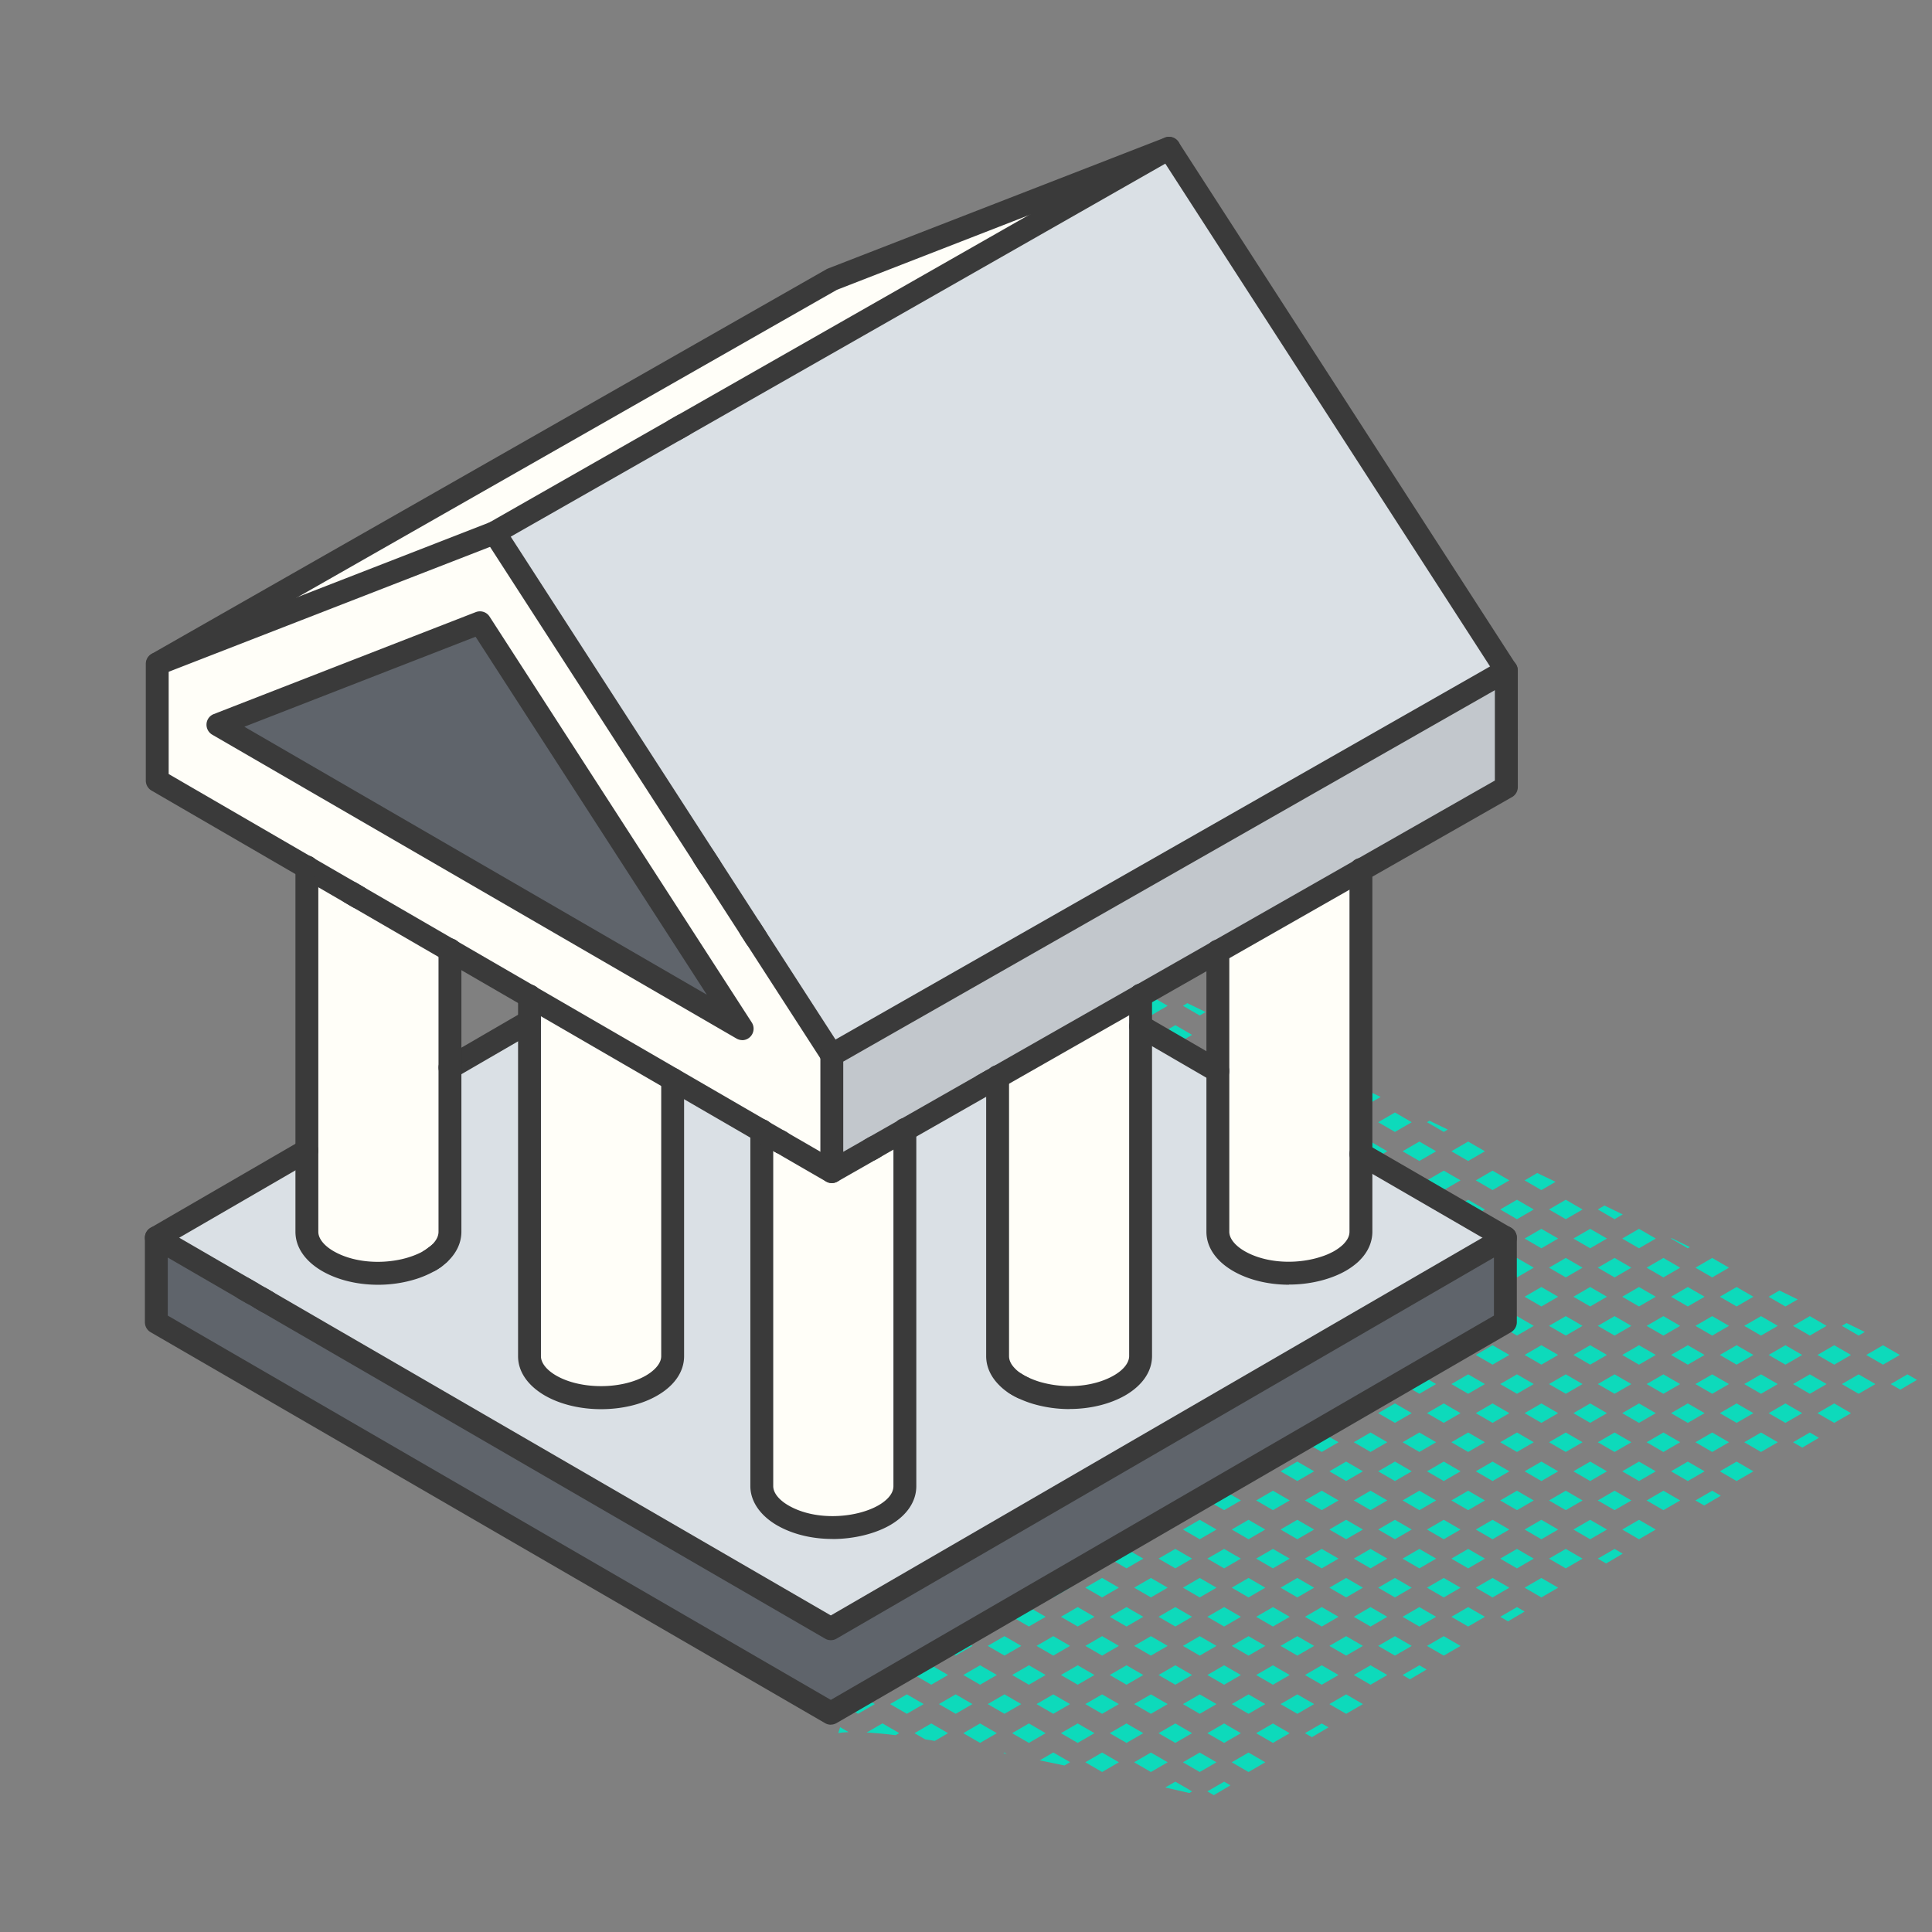 <svg xmlns="http://www.w3.org/2000/svg" width="240" height="240" fill="none"><rect width="100%" height="100%" fill="#808080" stroke="none"/><g clip-path="url(#a)"><path fill="#969A9E" d="m239.981 169.525.019-.019-.266-.123.247.142Z"/><path fill="#0DDABB" d="m234.865 171.935 1.203.694 2.066-1.218-1.185-.684-2.084 1.208Zm-.947-4.826-2.084 1.208 2.084 1.208 2.084-1.208-2.084-1.208Zm-6.064 0-2.084 1.208 2.084 1.208 2.084-1.208-2.084-1.208Zm.948-2.407 2.084 1.208.767-.447-2.264-1.104-.587.343Zm-.948 9.638-2.084 1.208 2.084 1.208 2.084-1.208-2.084-1.208Zm3.032-3.613-2.084 1.208 2.084 1.207 2.084-1.207-2.084-1.208Zm-11.179-9.635 2.084 1.208 1.526-.884-2.274-1.104-1.336.78Zm2.084 6.017-2.084 1.208 2.084 1.208 2.085-1.208-2.085-1.208Zm3.032-3.613-2.084 1.208 2.084 1.208 2.085-1.208-2.085-1.208Zm-6.063 0-2.084 1.208 2.084 1.208 2.084-1.208-2.084-1.208Zm3.979 15.665 1.147.666 2.065-1.218-1.128-.656-2.084 1.208Zm-.948-4.821-2.084 1.208 2.084 1.208 2.085-1.208-2.085-1.208Zm3.032-3.613-2.084 1.208 2.084 1.207 2.085-1.207-2.085-1.208Zm-11.179-9.64 2.084 1.208 2.084-1.208-2.084-1.208-2.084 1.208Zm0 7.23 2.084 1.208 2.084-1.208-2.084-1.208-2.084 1.208Zm5.116 9.636-2.084 1.208 2.084 1.208 2.084-1.208-2.084-1.208Zm-3.032-3.613-2.084 1.208 2.084 1.208 2.084-1.208-2.084-1.208Zm3.032-3.613-2.084 1.208 2.084 1.207 2.084-1.207-2.084-1.208Zm-3.032 10.839-2.084 1.208 2.084 1.208 2.084-1.208-2.084-1.208Zm-8.147-27.706 2.084 1.208.256-.152-2.264-1.104-.076.048Zm0 7.227 2.084 1.208 2.085-1.208-2.085-1.208-2.084 1.208Zm5.115-4.817-2.085 1.207 2.085 1.208 2.084-1.208-2.084-1.207Zm-5.115 12.047 2.084 1.208 2.085-1.208-2.085-1.208-2.084 1.208Zm3.03-3.613 2.085 1.208 2.084-1.208-2.084-1.208-2.085 1.208Zm2.085 13.249-2.085 1.208 2.085 1.208 2.084-1.208-2.084-1.208Zm-5.115-2.405 2.084 1.208 2.085-1.208-2.085-1.208-2.084 1.208Zm3.03-3.613 2.085 1.207 2.084-1.207-2.084-1.208-2.085 1.208Zm-.946 9.631-2.084 1.208 2.084 1.208 2.085-1.208-2.085-1.208Zm.946 4.826 1.09.627 2.065-1.217-1.07-.618-2.085 1.208Zm-9.093-32.532 2.084 1.208 2.084-1.208-2.084-1.208-2.084 1.208Zm2.084 6.019-2.084 1.208 2.084 1.208 2.084-1.208-2.084-1.208Zm3.031-3.609-2.084 1.207 2.084 1.208 2.084-1.208-2.084-1.207Zm-5.115 12.047 2.084 1.208 2.084-1.208-2.084-1.208-2.084 1.208Zm3.031-3.613 2.084 1.208 2.084-1.208-2.084-1.208-2.084 1.208Zm0 14.457 2.084 1.208 2.084-1.208-2.084-1.208-2.084 1.208Zm-3.031-3.613 2.084 1.208 2.084-1.208-2.084-1.208-2.084 1.208Zm3.031-3.613 2.084 1.207 2.084-1.207-2.084-1.208-2.084 1.208Zm-3.031 10.839 2.084 1.208 2.084-1.208-2.084-1.208-2.084 1.208Zm2.084 6.023-2.084 1.208 2.084 1.208 2.084-1.208-2.084-1.208Zm5.115-2.405-2.084-1.208-2.084 1.208 2.084 1.208 2.084-1.208Zm-13.263-32.532 2.084 1.208 2.085-1.208-2.085-1.208-2.084 1.208Zm3.031-3.617 2.085 1.208 1.013-.59-2.273-1.103-.825.485Zm-3.031 10.844 2.084 1.208 2.085-1.208-2.085-1.208-2.084 1.208Zm5.116-2.402 2.084-1.208-2.084-1.207-2.085 1.207 2.085 1.208Zm-2.085 13.25 2.085 1.207 2.084-1.207-2.084-1.208-2.085 1.208Zm-3.031-3.618 2.084 1.208 2.085-1.208-2.085-1.208-2.084 1.208Zm5.116-4.821-2.085 1.208 2.085 1.208 2.084-1.208-2.084-1.208Zm-2.085 15.665 2.085 1.208 2.084-1.208-2.084-1.208-2.085 1.208Zm-3.031-3.613 2.084 1.208 2.085-1.208-2.085-1.208-2.084 1.208Zm5.116 9.636-2.085 1.208 2.085 1.208 2.084-1.208-2.084-1.208Zm-5.116-2.41 2.084 1.208 2.085-1.208-2.085-1.208-2.084 1.208Zm5.116 9.64-2.085 1.208 1.033.599 2.065-1.217-1.013-.59Zm-5.116-2.409 2.084 1.208 2.085-1.208-2.085-1.208-2.084 1.208Zm-6.063-43.373 2.084 1.208 1.762-1.027-2.274-1.094-1.572.913Zm0 7.228 2.084 1.208 2.084-1.208-2.084-1.208-2.084 1.208Zm3.032-3.613 2.084 1.208 2.084-1.208-2.084-1.208-2.084 1.208Zm-3.032 10.84 2.084 1.208 2.084-1.208-2.084-1.208-2.084 1.208Zm3.032-3.61 2.084 1.208 2.084-1.208-2.084-1.207-2.084 1.207Zm-3.032 10.84 2.084 1.208 2.084-1.208-2.084-1.208-2.084 1.208Zm3.032-3.613 2.084 1.208 2.084-1.208-2.084-1.208-2.084 1.208Zm0 14.457 2.084 1.208 2.084-1.208-2.084-1.208-2.084 1.208Zm-3.032-3.613 2.084 1.208 2.084-1.208-2.084-1.208-2.084 1.208Zm3.032-3.613 2.084 1.207 2.084-1.207-2.084-1.208-2.084 1.208Zm-3.032 10.839 2.084 1.208 2.084-1.208-2.084-1.208-2.084 1.208Zm3.032 10.848 2.084 1.208 2.084-1.208-2.084-1.208-2.084 1.208Zm-3.032-3.617 2.084 1.208 2.084-1.208-2.084-1.208-2.084 1.208Zm3.032-3.613 2.084 1.208 2.084-1.208-2.084-1.208-2.084 1.208Zm-3.032 10.839 2.084 1.208 2.084-1.208-2.084-1.208-2.084 1.208Zm-3.98-49.393 2.085-1.208-2.085-1.208-2.084 1.208 2.084 1.208Zm-2.084 6.022 2.084 1.208 2.085-1.208-2.085-1.208-2.084 1.208Zm3.032-3.613 2.085 1.208 2.084-1.208-2.084-1.208-2.085 1.208Zm-3.032 10.84 2.084 1.208 2.085-1.208-2.085-1.208-2.084 1.208Zm5.117-2.402 2.084-1.208-2.084-1.207-2.085 1.207 2.085 1.208Zm-5.117 9.632 2.084 1.208 2.085-1.208-2.085-1.208-2.084 1.208Zm3.032-3.613 2.085 1.208 2.084-1.208-2.084-1.208-2.085 1.208Zm0 14.457 2.085 1.208 2.084-1.208-2.084-1.208-2.085 1.208Zm-3.032-3.613 2.084 1.208 2.085-1.208-2.085-1.208-2.084 1.208Zm5.117-2.406 2.084-1.207-2.084-1.208-2.085 1.208 2.085 1.207Zm-5.117 9.632 2.084 1.208 2.085-1.208-2.085-1.208-2.084 1.208Zm3.032 10.848 2.085 1.208 2.084-1.208-2.084-1.208-2.085 1.208Zm-3.032-3.617 2.084 1.208 2.085-1.208-2.085-1.208-2.084 1.208Zm5.117-2.405 2.084-1.208-2.084-1.208-2.085 1.208 2.085 1.208Zm-5.117 9.631 2.084 1.208 2.085-1.208-2.085-1.208-2.084 1.208Zm4.008 4.179 2.065-1.218-.956-.551-2.085 1.208.976.561Zm-10.07-62.007 2.084 1.208.493-.295-2.265-1.093-.312.18Zm0 7.227 2.084 1.208 2.084-1.208-2.084-1.208-2.084 1.208Zm5.115-2.405 2.084-1.208-2.084-1.208-2.084 1.208 2.084 1.208Zm-5.115 9.635 2.084 1.208 2.084-1.208-2.084-1.208-2.084 1.208Zm3.031-3.613 2.084 1.208 2.084-1.208-2.084-1.208-2.084 1.208Zm-3.031 10.84 2.084 1.208 2.084-1.208-2.084-1.208-2.084 1.208Zm3.031-3.61 2.084 1.208 2.084-1.208-2.084-1.207-2.084 1.207Zm-3.031 10.84 2.084 1.208 2.084-1.208-2.084-1.208-2.084 1.208Zm3.031-3.613 2.084 1.208 2.084-1.208-2.084-1.208-2.084 1.208Zm0 14.457 2.084 1.208 2.084-1.208-2.084-1.208-2.084 1.208Zm-3.031-3.613 2.084 1.208 2.084-1.208-2.084-1.208-2.084 1.208Zm3.031-3.613 2.084 1.207 2.084-1.207-2.084-1.208-2.084 1.208Zm-3.031 10.839 2.084 1.208 2.084-1.208-2.084-1.208-2.084 1.208Zm3.031 10.848 2.084 1.208 2.084-1.208-2.084-1.208-2.084 1.208Zm-3.031-3.617 2.084 1.208 2.084-1.208-2.084-1.208-2.084 1.208Zm3.031-3.613 2.084 1.208 2.084-1.208-2.084-1.208-2.084 1.208Zm-3.031 10.839 2.084 1.208 2.084-1.208-2.084-1.208-2.084 1.208Zm0 7.231 2.084 1.208 2.084-1.208-2.084-1.208-2.084 1.208Zm3.031-3.613 2.084 1.208 2.084-1.208-2.084-1.208-2.084 1.208Zm-7.011-60.234 2.085-1.208-2.085-1.208-2.084 1.208 2.084 1.208Zm-2.084 6.015 2.084 1.208 2.085-1.208-2.085-1.208-2.084 1.208Zm5.116-2.405 2.084-1.208-2.084-1.208-2.085 1.208 2.085 1.208Zm-5.116 9.635 2.084 1.208 2.085-1.208-2.085-1.208-2.084 1.208Zm3.031-3.613 2.085 1.208 2.084-1.208-2.084-1.208-2.085 1.208Zm-3.031 10.84 2.084 1.208 2.085-1.208-2.085-1.208-2.084 1.208Zm3.031-3.61 2.085 1.208 2.084-1.208-2.084-1.207-2.085 1.207Zm-3.031 10.84 2.084 1.208 2.085-1.208-2.085-1.208-2.084 1.208Zm3.031-3.613 2.085 1.208 2.084-1.208-2.084-1.208-2.085 1.208Zm0 14.457 2.085 1.208 2.084-1.208-2.084-1.208-2.085 1.208Zm-3.031-3.613 2.084 1.208 2.085-1.208-2.085-1.208-2.084 1.208Zm3.031-3.613 2.085 1.207 2.084-1.207-2.084-1.208-2.085 1.208Zm-3.031 10.839 2.084 1.208 2.085-1.208-2.085-1.208-2.084 1.208Zm3.031 10.848 2.085 1.208 2.084-1.208-2.084-1.208-2.085 1.208Zm-3.031-3.617 2.084 1.208 2.085-1.208-2.085-1.208-2.084 1.208Zm3.031-3.613 2.085 1.208 2.084-1.208-2.084-1.208-2.085 1.208Zm-3.031 10.839 2.084 1.208 2.085-1.208-2.085-1.208-2.084 1.208Zm6.016 10.163-.9-.523-2.085 1.208.919.533 2.066-1.218Zm-6.016-2.932 2.084 1.208 2.085-1.208-2.085-1.208-2.084 1.208Zm3.031-3.613 2.085 1.208 2.084-1.208-2.084-1.208-2.085 1.208Zm-6.063-57.832 2.084 1.208 2.084-1.208-2.084-1.208-2.084 1.208Zm-3.031-3.61 2.084 1.208 2.084-1.208-2.084-1.208-2.084 1.208Zm3.031-3.621 2.084 1.208 1.251-.723-2.274-1.103-1.061.618Zm-3.031 10.844 2.084 1.208 2.084-1.208-2.084-1.208-2.084 1.208Zm0 7.23 2.084 1.208 2.084-1.208-2.084-1.208-2.084 1.208Zm3.031-3.613 2.084 1.208 2.084-1.208-2.084-1.208-2.084 1.208Zm-3.031 10.84 2.084 1.208 2.084-1.208-2.084-1.208-2.084 1.208Zm5.115-2.402 2.084-1.208-2.084-1.207-2.084 1.207 2.084 1.208Zm-5.115 9.632 2.084 1.208 2.084-1.208-2.084-1.208-2.084 1.208Zm3.031-3.613 2.084 1.208 2.084-1.208-2.084-1.208-2.084 1.208Zm0 14.457 2.084 1.208 2.084-1.208-2.084-1.208-2.084 1.208Zm-3.031-3.613 2.084 1.208 2.084-1.208-2.084-1.208-2.084 1.208Zm5.115-2.406 2.084-1.207-2.084-1.208-2.084 1.208 2.084 1.207Zm-5.115 9.632 2.084 1.208 2.084-1.208-2.084-1.208-2.084 1.208Zm3.031 10.848 2.084 1.208 2.084-1.208-2.084-1.208-2.084 1.208Zm-3.031-3.617 2.084 1.208 2.084-1.208-2.084-1.208-2.084 1.208Zm5.115-2.405 2.084-1.208-2.084-1.208-2.084 1.208 2.084 1.208Zm-5.115 9.631 2.084 1.208 2.084-1.208-2.084-1.208-2.084 1.208Zm3.031 10.848 2.084 1.208 2.084-1.208-2.084-1.208-2.084 1.208Zm-3.031-3.617 2.084 1.208 2.084-1.208-2.084-1.208-2.084 1.208Zm5.115-2.405 2.084-1.208-2.084-1.208-2.084 1.208 2.084 1.208Zm-5.115 9.635 2.084 1.208 2.084-1.208-2.084-1.208-2.084 1.208Zm-6.063-79.515 2.084 1.208 1.999-1.161-2.273-1.103-1.81 1.056Zm3.031 10.84 2.085 1.208 2.084-1.208-2.084-1.208-2.085 1.208Zm-3.031-3.61 2.084 1.208 2.085-1.208-2.085-1.208-2.084 1.208Zm3.031-3.617 2.085 1.208 2.084-1.208-2.084-1.208-2.085 1.208Zm-3.031 10.84 2.084 1.208 2.085-1.208-2.085-1.208-2.084 1.208Zm0 7.23 2.084 1.208 2.085-1.208-2.085-1.208-2.084 1.208Zm3.031-3.613 2.085 1.208 2.084-1.208-2.084-1.208-2.085 1.208Zm-3.031 10.84 2.084 1.208 2.085-1.208-2.085-1.208-2.084 1.208Zm3.031-3.61 2.085 1.208 2.084-1.208-2.084-1.207-2.085 1.207Zm-3.031 10.84 2.084 1.208 2.085-1.208-2.085-1.208-2.084 1.208Zm3.031-3.613 2.085 1.208 2.084-1.208-2.084-1.208-2.085 1.208Zm0 14.457 2.085 1.208 2.084-1.208-2.084-1.208-2.085 1.208Zm-3.031-3.613 2.084 1.208 2.085-1.208-2.085-1.208-2.084 1.208Zm3.031-3.613 2.085 1.207 2.084-1.207-2.084-1.208-2.085 1.208Zm-3.031 10.839 2.084 1.208 2.085-1.208-2.085-1.208-2.084 1.208Zm3.031 10.848 2.085 1.208 2.084-1.208-2.084-1.208-2.085 1.208Zm-3.031-3.617 2.084 1.208 2.085-1.208-2.085-1.208-2.084 1.208Zm3.031-3.613 2.085 1.208 2.084-1.208-2.084-1.208-2.085 1.208Zm-3.031 10.839 2.084 1.208 2.085-1.208-2.085-1.208-2.084 1.208Zm3.031 10.848 2.085 1.208 2.084-1.208-2.084-1.208-2.085 1.208Zm-3.031-3.617 2.084 1.208 2.085-1.208-2.085-1.208-2.084 1.208Zm3.031-3.613 2.085 1.208 2.084-1.208-2.084-1.208-2.085 1.208Zm-.947 12.051 2.085-1.208-2.085-1.208-2.084 1.208 2.084 1.208Zm.947 2.406.863.494 2.065-1.217-.843-.485-2.085 1.208Zm-9.095-83.129 2.084 1.208 2.084-1.208-2.084-1.208-2.084 1.208Zm3.032 10.84 2.084 1.208 2.084-1.208-2.084-1.208-2.084 1.208Zm-3.032-3.61 2.084 1.208 2.084-1.208-2.084-1.208-2.084 1.208Zm3.032-3.617 2.084 1.208 2.084-1.208-2.084-1.208-2.084 1.208Zm-3.032 10.84 2.084 1.208 2.084-1.208-2.084-1.208-2.084 1.208Zm0 7.23 2.084 1.208 2.084-1.208-2.084-1.208-2.084 1.208Zm3.032-3.613 2.084 1.208 2.084-1.208-2.084-1.208-2.084 1.208Zm-3.032 10.84 2.084 1.208 2.084-1.208-2.084-1.208-2.084 1.208Zm5.116-2.402 2.084-1.208-2.084-1.207-2.084 1.207 2.084 1.208Zm-5.116 9.632 2.084 1.208 2.084-1.208-2.084-1.208-2.084 1.208Zm3.032-3.613 2.084 1.208 2.084-1.208-2.084-1.208-2.084 1.208Zm0 14.457 2.084 1.208 2.084-1.208-2.084-1.208-2.084 1.208Zm-3.032-3.613 2.084 1.208 2.084-1.208-2.084-1.208-2.084 1.208Zm5.116-2.406 2.084-1.207-2.084-1.208-2.084 1.208 2.084 1.207Zm-5.116 9.632 2.084 1.208 2.084-1.208-2.084-1.208-2.084 1.208Zm3.032 10.848 2.084 1.208 2.084-1.208-2.084-1.208-2.084 1.208Zm-3.032-3.617 2.084 1.208 2.084-1.208-2.084-1.208-2.084 1.208Zm5.116-2.405 2.084-1.208-2.084-1.208-2.084 1.208 2.084 1.208Zm-3.032 10.839 2.084-1.208-2.084-1.208-2.084 1.208 2.084 1.208Zm0 7.231 2.084-1.208-2.084-1.208-2.084 1.208 2.084 1.208Zm3.032-3.613 2.084-1.208-2.084-1.208-2.084 1.208 2.084 1.208Zm-3.032 10.843 2.084-1.208-2.084-1.208-2.084 1.208 2.084 1.208Zm3.032-3.613 2.084-1.208-2.084-1.208-2.084 1.208 2.084 1.208Zm-3.032 10.84 2.084-1.208-2.084-1.208-2.084 1.208 2.084 1.208Zm3.032-3.613 2.084-1.208-2.084-1.208-2.084 1.208 2.084 1.208Zm-6.063-89.162-2.085 1.208 2.085 1.207 2.084-1.207-2.084-1.208Zm-3.032-1.2.739-.428-2.273-1.103-.55.323 2.084 1.208Zm0 4.817-2.084 1.208 2.084 1.208 2.085-1.208-2.085-1.208Zm.947 12.048 2.085 1.208 2.084-1.208-2.084-1.208-2.085 1.208Zm-3.031-3.61 2.084 1.208 2.085-1.208-2.085-1.208-2.084 1.208Zm3.031-3.617 2.085 1.208 2.084-1.208-2.084-1.208-2.085 1.208Zm-3.031 10.84 2.084 1.208 2.085-1.208-2.085-1.208-2.084 1.208Zm3.031 10.847 2.085 1.208 2.084-1.208-2.084-1.207-2.085 1.207Zm-3.031-3.617 2.084 1.208 2.085-1.208-2.085-1.208-2.084 1.208Zm3.031-3.613 2.085 1.208 2.084-1.208-2.084-1.208-2.085 1.208Zm-3.031 10.84 2.084 1.208 2.085-1.208-2.085-1.208-2.084 1.208Zm3.031 10.848 2.085 1.207 2.084-1.207-2.084-1.208-2.085 1.208Zm-3.031-3.618 2.084 1.208 2.085-1.208-2.085-1.208-2.084 1.208Zm3.031-3.613 2.085 1.208 2.084-1.208-2.084-1.208-2.085 1.208Zm0 14.457 2.085 1.208 2.084-1.208-2.084-1.208-2.085 1.208Zm-.947-2.405 2.085-1.208-2.085-1.208-2.084 1.208 2.084 1.208Zm0 7.226 2.085-1.208-2.085-1.208-2.084 1.208 2.084 1.208Zm0 7.231 2.085-1.208-2.085-1.208-2.084 1.208 2.084 1.208Zm3.032-3.613 2.084-1.208-2.084-1.208-2.085 1.208 2.085 1.208Zm-3.032 10.839 2.085-1.208-2.085-1.208-2.084 1.208 2.084 1.208Zm3.032-3.609 2.084-1.208-2.084-1.208-2.085 1.208 2.085 1.208Zm-3.032 10.84 2.085-1.208-2.085-1.208-2.084 1.208 2.084 1.208Zm3.032-3.613 2.084-1.208-2.084-1.208-2.085 1.208 2.085 1.208Zm-3.032 10.843 2.085-1.208-2.085-1.208-2.084 1.208 2.084 1.208Zm3.032-3.613 2.084-1.208-2.084-1.208-2.085 1.208 2.085 1.208Zm-3.032 10.84 2.085-1.208-2.085-1.208-2.084 1.208 2.084 1.208Zm3.032-3.613 2.084-1.208-2.084-1.208-2.085 1.208 2.085 1.208Zm-1.279 6.488 2.065-1.217-.786-.457-2.085 1.208.806.466Zm-6.868-94.442 2.084 1.207 2.084-1.207-2.084-1.208-2.084 1.208Zm-.948-4.822-2.084 1.208 2.084 1.208 2.084-1.208-2.084-1.208Zm-2.084 8.439 2.084 1.208 2.084-1.208-2.084-1.208-2.084 1.208Zm-.947-2.41 2.084-1.207-2.084-1.208-2.084 1.208 2.084 1.207Zm3.979 13.25 2.084 1.208 2.084-1.208-2.084-1.208-2.084 1.208Zm-3.032-3.61 2.084 1.208 2.084-1.208-2.084-1.208-2.084 1.208Zm3.032-3.617 2.084 1.208 2.084-1.208-2.084-1.208-2.084 1.208Zm-3.979 1.208 2.084-1.208-2.084-1.208-2.084 1.208 2.084 1.208Zm.947 9.632 2.084 1.208 2.084-1.208-2.084-1.208-2.084 1.208Zm-.947-2.405 2.084-1.208-2.084-1.208-2.084 1.208 2.084 1.208Zm3.031 10.843 2.084-1.208-2.084-1.208-2.084 1.208 2.084 1.208Zm.948-4.821 2.084 1.208 2.084-1.208-2.084-1.208-2.084 1.208Zm-3.979 1.208 2.084-1.208-2.084-1.208-2.084 1.208 2.084 1.208Zm3.031 10.84 2.084-1.208-2.084-1.208-2.084 1.208 2.084 1.208Zm.948-4.818 2.084 1.208 2.084-1.208-2.084-1.207-2.084 1.207Zm-3.979 1.208 2.084-1.208-2.084-1.207-2.084 1.207 2.084 1.208Zm3.031 10.84 2.084-1.208-2.084-1.208-2.084 1.208 2.084 1.208Zm3.032-3.613 2.084-1.208-2.084-1.208-2.084 1.208 2.084 1.208Zm-6.063 0 2.084-1.208-2.084-1.208-2.084 1.208 2.084 1.208Zm3.031 10.844 2.084-1.208-2.084-1.208-2.084 1.208 2.084 1.208Zm.948-4.821 2.084 1.207 2.084-1.207-2.084-1.208-2.084 1.208Zm-3.979 1.207 2.084-1.207-2.084-1.208-2.084 1.208 2.084 1.207Zm3.031 10.84 2.084-1.208-2.084-1.208-2.084 1.208 2.084 1.208Zm3.032-3.613 2.084-1.208-2.084-1.208-2.084 1.208 2.084 1.208Zm-6.063 0 2.084-1.208-2.084-1.208-2.084 1.208 2.084 1.208Zm3.031 10.844 2.084-1.208-2.084-1.208-2.084 1.208 2.084 1.208Zm.948-4.821 2.084 1.208 2.084-1.208-2.084-1.208-2.084 1.208Zm-3.979 1.208 2.084-1.208-2.084-1.208-2.084 1.208 2.084 1.208Zm3.031 10.839 2.084-1.208-2.084-1.208-2.084 1.208 2.084 1.208Zm3.032-3.609 2.084-1.208-2.084-1.208-2.084 1.208 2.084 1.208Zm-6.063 0 2.084-1.208-2.084-1.208-2.084 1.208 2.084 1.208Zm3.031 10.84 2.084-1.208-2.084-1.208-2.084 1.208 2.084 1.208Zm.948-4.821 2.084 1.208 2.084-1.208-2.084-1.208-2.084 1.208Zm-3.979 1.208 2.084-1.208-2.084-1.208-2.084 1.208 2.084 1.208Zm3.031 10.843 2.084-1.208-2.084-1.208-2.084 1.208 2.084 1.208Zm3.032-3.613 2.084-1.208-2.084-1.208-2.084 1.208 2.084 1.208Zm-6.063 0 2.084-1.208-2.084-1.208-2.084 1.208 2.084 1.208Zm3.031 10.84 2.084-1.208-2.084-1.208-2.084 1.208 2.084 1.208Zm.948-4.821 2.084 1.208 2.084-1.208-2.084-1.208-2.084 1.208Zm-3.979 1.208 2.084-1.208-2.084-1.208-2.084 1.208 2.084 1.208Zm7.806 6.222.341-.2-2.084-1.208-1.26.723 3.003.685Zm-10.838-96.582 2.084-1.208-2.084-1.208-2.085 1.208 2.085 1.208Zm4.519-4.48-2.274-1.104-1.297.761 2.084 1.208 1.487-.865Zm-4.519 11.711 2.084-1.208-2.084-1.208-2.085 1.208 2.085 1.208Zm0 7.23 2.084-1.208-2.084-1.208-2.085 1.208 2.085 1.208Zm0 7.223 2.084-1.208-2.084-1.208-2.085 1.208 2.085 1.208Zm0 7.23 2.084-1.208-2.084-1.208-2.085 1.208 2.085 1.208Zm0 7.227 2.084-1.208-2.084-1.208-2.085 1.208 2.085 1.208Zm0 7.23 2.084-1.208-2.084-1.208-2.085 1.208 2.085 1.208Zm0 7.231 2.084-1.208-2.084-1.208-2.085 1.208 2.085 1.208Zm0 7.226 2.084-1.208-2.084-1.208-2.085 1.208 2.085 1.208Zm0 7.231 2.084-1.208-2.084-1.208-2.085 1.208 2.085 1.208Zm0 7.226 2.084-1.208-2.084-1.208-2.085 1.208 2.085 1.208Zm0 7.231 2.084-1.208-2.084-1.208-2.085 1.208 2.085 1.208Zm0 7.23 2.084-1.208-2.084-1.208-2.085 1.208 2.085 1.208Zm0 7.227 2.084-1.208-2.084-1.208-2.085 1.208 2.085 1.208Zm-4.851-94.677.871-.504-.606-.352-.265.856Zm3.904-4.117-2.084-1.208-.199.114-.578 1.845.777.457 2.084-1.208Zm-5.116 12.052 2.085-1.208-2.085-1.208-.616.352-.445 1.445 1.061.619Zm3.031-3.618 2.085-1.207-2.085-1.208-2.084 1.208 2.084 1.207Zm-5.115 9.64 2.084 1.208 2.084-1.208-2.084-1.208-2.084 1.208Zm5.115-2.409 2.085-1.208-2.085-1.208-2.084 1.208 2.084 1.208Zm-.947 9.632-2.084-1.208-2.084 1.208 2.084 1.208 2.084-1.208Zm3.032-3.613-2.085-1.208-2.084 1.208 2.084 1.208 2.085-1.208Zm-5.116 12.051 2.084-1.208-2.084-1.208-2.084 1.208 2.084 1.208Zm3.031-3.613 2.085-1.208-2.085-1.208-2.084 1.208 2.084 1.208Zm-3.031 10.84 2.084-1.208-2.084-1.208-2.084 1.208 2.084 1.208Zm.947-4.818 2.084 1.208 2.085-1.208-2.085-1.207-2.084 1.207Zm-.947 12.048 2.084-1.208-2.084-1.208-2.084 1.208 2.084 1.208Zm3.031-3.613 2.085-1.208-2.085-1.208-2.084 1.208 2.084 1.208Zm-3.031 10.844 2.084-1.208-2.084-1.208-2.084 1.208 2.084 1.208Zm.947-4.821 2.084 1.207 2.085-1.207-2.085-1.208-2.084 1.208Zm-.947 12.047 2.084-1.208-2.084-1.208-2.084 1.208 2.084 1.208Zm3.031-3.613 2.085-1.208-2.085-1.208-2.084 1.208 2.084 1.208Zm-3.031 10.844 2.084-1.208-2.084-1.208-2.084 1.208 2.084 1.208Zm.947-4.821 2.084 1.208 2.085-1.208-2.085-1.208-2.084 1.208Zm-.947 12.047 2.084-1.208-2.084-1.208-2.084 1.208 2.084 1.208Zm3.031-3.609 2.085-1.208-2.085-1.208-2.084 1.208 2.084 1.208Zm-3.031 10.84 2.084-1.208-2.084-1.208-2.084 1.208 2.084 1.208Zm.947-4.821 2.084 1.208 2.085-1.208-2.085-1.208-2.084 1.208Zm-.947 12.051 2.084-1.208-2.084-1.208-2.084 1.208 2.084 1.208Zm3.031-3.613 2.085-1.208-2.085-1.208-2.084 1.208 2.084 1.208Zm-1.648 10.033.701-.409-2.084-1.208-1.687.98c1.014.209 2.037.418 3.07.637Zm-.436-4.014 2.084 1.208 2.085-1.208-2.085-1.208-2.084 1.208Zm-5.002-72.908-.322 1.047 1.345.78 2.084-1.208-2.084-1.208-1.023.589Zm1.818-5.867 1.289-.742-.891-.523-.398 1.265Zm-3.438 11.083 1.696-.98-1.175-.685-.521 1.665Zm1.696 6.246-2.084-1.208-1.44.828-.19.637 1.63.951 2.084-1.208Zm3.031-3.613-2.084-1.208-2.084 1.208 2.084 1.208 2.084-1.208Zm-5.115 12.048 2.084-1.208-2.084-1.208-2.085 1.208 2.085 1.208Zm.947-4.818 2.084 1.208 2.084-1.208-2.084-1.207-2.084 1.207Zm-.947 12.048 2.084-1.208-2.084-1.208-2.085 1.208 2.085 1.208Zm3.031-3.613 2.084-1.208-2.084-1.208-2.084 1.208 2.084 1.208Zm-3.031 10.844 2.084-1.208-2.084-1.208-2.085 1.208 2.085 1.208Zm.947-4.821 2.084 1.207 2.084-1.207-2.084-1.208-2.084 1.208Zm-.947 12.047 2.084-1.208-2.084-1.208-2.085 1.208 2.085 1.208Zm3.031-3.613 2.084-1.208-2.084-1.208-2.084 1.208 2.084 1.208Zm-3.031 10.844 2.084-1.208-2.084-1.208-2.085 1.208 2.085 1.208Zm.947-4.821 2.084 1.208 2.084-1.208-2.084-1.208-2.084 1.208Zm-.947 12.047 2.084-1.208-2.084-1.208-2.085 1.208 2.085 1.208Zm3.031-3.609 2.084-1.208-2.084-1.208-2.084 1.208 2.084 1.208Zm-3.031 10.84 2.084-1.208-2.084-1.208-2.085 1.208 2.085 1.208Zm.947-4.821 2.084 1.208 2.084-1.208-2.084-1.208-2.084 1.208Zm-.947 12.051 2.084-1.208-2.084-1.208-2.085 1.208 2.085 1.208Zm3.031-3.613 2.084-1.208-2.084-1.208-2.084 1.208 2.084 1.208Zm-3.164 8.5c.133.029.266.057.398.076l-.265-.152-.133.076Zm1.08-2.481 2.084 1.208 2.084-1.208-2.084-1.208-2.084 1.208Zm-1.894-57.833-1.469-.856-.635 2.055.019.009 2.085-1.208Zm-5.42 11.873.303.18 2.084-1.207-1.752-1.018-.635 2.045Zm1.412-4.547 1.923 1.113 2.085-1.208-2.085-1.208-1.847 1.065-.076.238Zm-1.109 11.957 2.084-1.208-2.084-1.208-2.084 1.208 2.084 1.208Zm3.031-3.614 2.085-1.207-2.085-1.208-2.084 1.208 2.084 1.207Zm-3.031 10.84 2.084-1.208-2.084-1.208-2.084 1.208 2.084 1.208Zm3.031-3.613 2.085-1.208-2.085-1.208-2.084 1.208 2.084 1.208Zm-3.031 10.844 2.084-1.208-2.084-1.208-2.084 1.208 2.084 1.208Zm3.031-3.613 2.085-1.208-2.085-1.208-2.084 1.208 2.084 1.208Zm-3.031 10.839 2.084-1.208-2.084-1.208-2.084 1.208 2.084 1.208Zm3.031-3.609 2.085-1.208-2.085-1.208-2.084 1.208 2.084 1.208Zm-3.031 10.84 2.084-1.208-2.084-1.208-2.084 1.208 2.084 1.208Zm3.031-3.613 2.085-1.208-2.085-1.208-2.084 1.208 2.084 1.208Zm-3.031 10.843 2.084-1.208-2.084-1.208-2.084 1.208 2.084 1.208Zm3.031-3.613 2.085-1.208-2.085-1.208-2.084 1.208 2.084 1.208Zm0 7.227 2.085-1.208-2.085-1.208-2.084 1.208 2.084 1.208Zm-3.977-44.582-.133-.077-.057.181.19-.104Zm-3.639 11.189.606-.342-.417-.248-.189.59Zm3.638-3.961-2.037-1.18-.634 2.045.587.343 2.084-1.208Zm-5.457 9.827-.531 1.722.872.504 2.084-1.208-2.084-1.208-.341.19Zm1.289-2.595 2.084 1.208 2.084-1.208-2.084-1.208-2.084 1.208Zm-.948 12.047 2.084-1.208-2.084-1.208-2.085 1.208 2.085 1.208Zm5.116-4.817-2.084-1.208-2.084 1.208 2.084 1.208 2.084-1.208Zm-3.032 10.84-2.084-1.208-2.085 1.208 2.085 1.208 2.084-1.208Zm-1.136-3.613 2.084 1.208 2.084-1.208-2.084-1.208-2.084 1.208Zm-.948 12.051 2.084-1.208-2.084-1.208-2.085 1.208 2.085 1.208Zm3.032-3.613 2.084-1.208-2.084-1.208-2.084 1.208 2.084 1.208Zm-2.084 6.019 1.326.77c.388.057.786.124 1.194.19l1.648-.96-2.084-1.208-2.084 1.208Zm-2.597-22.095-.313.989 1.014-.58-.701-.409Zm-2.14 6.867-.398 1.303 1.156.676 2.084-1.208-2.084-1.208-.758.437Zm-.19 4.385-.995-.58-.426 1.408 1.421-.828Zm-3.533 7.6 1.449.837 2.084-1.208-2.084-1.208-1.165.676-.284.903Zm6.565-3.984-2.085-1.208-2.084 1.208 2.084 1.208 2.085-1.208Zm-.455 7.485.454-.266-2.084-1.208-1.961 1.132c1.061.066 2.264.171 3.591.333v.009Zm-7.115-.277a11.4 11.4 0 0 1 1.288-.114l-1.061-.618-.227.723v.009Z"/><path fill="#FFFEF8" d="M76.653 89.734c3.164 4.88 23.675 36.657 26.678 41.308v14.496c-.209-.114-5.4-3.129-5.495-3.177 0-.019-.019-.019-.019-.019-.028-.019-.057-.028-.095-.057a8.846 8.846 0 0 1-.417-.238c-.066-.038-.132-.066-.189-.104a.776.776 0 0 1-.161-.105h-.019a1.369 1.369 0 0 0-.199-.105c-.341-.199-1.98-1.15-2.046-1.198-.02 0-.038-.019-.057-.029-.588-.313-55.062-31.901-55.299-32.044-.019-.019-.057-.028-.085-.057-.389-.219-14.476-8.399-19.725-11.433V82.467h.038l41.865-16.283c5.4 8.37 14.798 22.913 15.215 23.56l.01-.01Zm-49.577.295 65.132 37.751-32.57-50.42S33.1 87.68 27.076 90.029Zm141.984 53.332v9.654c0 .961-.426 1.826-1.156 2.558-.066.077-.142.143-.218.219a8.776 8.776 0 0 1-1.08.79c-.199.123-.407.228-.625.342a9.597 9.597 0 0 1-1.487.59c-.341.104-.701.209-1.071.295-3.06.703-6.774.456-9.531-1.142-1.724-1.008-2.605-2.33-2.605-3.643v-34.802l17.773-10.12v35.278-.019Z"/><path fill="#FFFEF8" d="M96.955 141.849v.019a1.619 1.619 0 0 0-.218-.134c.067.029.142.067.2.105h.018v.01ZM53.991 156.2c.18-.133.35-.266.512-.399a3.67 3.67 0 0 1-.512.399ZM84.848 52.832c-.332.18-.664.38-.986.561.322-.18.663-.38.986-.561Zm41.249 119.016c.284.18.587.352.919.513a7.723 7.723 0 0 1-.919-.513Zm-95.782-11.766c.294.162.597.342.92.533-.323-.181-.626-.362-.92-.533Z"/><path fill="#FFFEF8" d="M19.572 82.457c.787-.456 83.749-47.738 83.787-47.757l41.865-16.274c-.739.428-83.569 47.614-83.787 47.748L19.572 82.457Zm89.017 60.082-.426.247c.142-.085.294-.161.426-.247Z"/><path fill="#5F646B" d="M92.209 127.78 27.076 90.029c6.026-2.35 32.524-12.66 32.562-12.67l32.57 50.421Z"/><path fill="#FFFEF8" d="M141.7 127.506v40.966c0 1.312-.872 2.634-2.606 3.642-2.766 1.598-6.47 1.855-9.53 1.142a10.274 10.274 0 0 1-.777-.2 10.526 10.526 0 0 1-1.772-.685 8.415 8.415 0 0 1-.919-.513 5.858 5.858 0 0 1-1.004-.818c-.729-.742-1.165-1.598-1.165-2.568v-34.66l17.773-10.121v3.824-.009Zm-102.44-19.1.085.057c.237.143 15.338 8.894 16.55 9.588v34.964c0 .961-.425 1.826-1.155 2.559a1.698 1.698 0 0 1-.227.219c-.161.133-.332.275-.512.399s-.37.257-.568.381c-.19.123-.408.228-.626.342a10.85 10.85 0 0 1-1.477.59c-.351.114-.701.209-1.071.294-3.07.714-6.774.457-9.53-1.141-1.734-1.008-2.606-2.33-2.606-3.643V107.75c.379.219.748.438 1.137.656Zm48.174-1.968c.265.418.54.827.795 1.226-.265-.389-.53-.808-.795-1.226Z"/><path fill="#5F646B" d="m24.613 156.773.284.171a325.97 325.97 0 0 0 2.397 1.389c.066.047.142.076.208.123.209.124 74.606 43.24 75.705 43.887l83.796-48.576v10.501l-83.796 48.566-83.786-48.575v-10.501c.568.333 2.018 1.17 2.245 1.303.038.019.067.047.104.057.18.095.341.2.503.295.18.104 2.14 1.246 2.349 1.36h-.01Z"/><path fill="#FFFEF8" d="M93.204 115.367c.237.371.474.742.71 1.104l-.71-1.104Zm28.923 19.461c.35-.2.701-.39 1.042-.59-.36.21-.71.409-1.042.59Z"/><path fill="#DAE0E5" d="M103.331 131.042 61.437 66.174c.218-.134 83.048-47.33 83.787-47.748l41.893 64.859c-14.182 8.085-83.455 47.567-83.786 47.757Z"/><path fill="#DAE0E5" d="M83.55 168.461v-34.384c.303.181 10.506 6.097 11.084 6.43v44.105c0 1.313.871 2.635 2.605 3.633 5.599 3.244 15.168.913 15.168-3.633v-44.247c.938-.533 11.264-6.43 11.52-6.563v34.659c0 .961.436 1.817 1.165 2.569a6.36 6.36 0 0 0 1.004.818c.285.19.588.361.919.513a11.455 11.455 0 0 0 2.549.885c3.06.713 6.764.456 9.531-1.142 1.733-1.008 2.605-2.33 2.605-3.643v-40.966l9.587 5.565v19.955c0 1.312.872 2.634 2.606 3.643 2.757 1.598 6.47 1.845 9.53 1.141.37-.086.72-.181 1.071-.295.53-.171 1.033-.371 1.487-.589a6.59 6.59 0 0 0 .626-.343 7.057 7.057 0 0 0 1.07-.78c.076-.066.161-.143.227-.219.739-.732 1.156-1.598 1.156-2.558v-9.654l17.944 10.396-83.796 48.575c-1.109-.637-75.497-43.762-75.706-43.886-.066-.048-.142-.076-.208-.124-.208-.114-.398-.238-.587-.342-.133-.076-.247-.133-.37-.209l-.34-.2c-.285-.162-4.065-2.359-4.245-2.454-.029-.019-.057-.038-.104-.057-.218-.133-1.677-.97-2.246-1.303l18.702-10.843v10.101c0 1.312.871 2.634 2.605 3.643 2.757 1.598 6.461 1.854 9.53 1.141.36-.086.711-.181 1.071-.295a10.903 10.903 0 0 0 1.478-.589 5.54 5.54 0 0 0 .625-.343 8.666 8.666 0 0 0 1.08-.78c.086-.066.161-.143.228-.219.73-.732 1.156-1.598 1.156-2.558v-20.393l9.88-5.735v41.574c0 1.313.872 2.635 2.606 3.643 3.468 2.007 9.104 2.007 12.562 0 1.743-1.008 2.606-2.33 2.606-3.643h.019Z"/><path fill="#FFFEF8" d="M97.116 141.941s-.104-.058-.151-.086v-.019c.057.038.104.067.16.105h-.009Zm-52.599-30.476a57.22 57.22 0 0 1-.995-.59c.332.181.664.38.995.59Z"/><path fill="#C2C7CC" d="M106.666 143.636c-1.09.608-2.198 1.255-3.335 1.902v-14.496l83.787-47.757V97.79c-6.765 3.852-78.813 44.913-78.965 44.999a.822.822 0 0 0-.151.095c-.095.048-.18.105-.275.152-.218.124-.426.238-.654.371-.132.076-.265.153-.407.229Z"/><path fill="#FFFEF8" d="M53.433 156.572c.199-.124.388-.247.568-.381-.18.143-.37.267-.568.381Zm14.211-31.712c.18.105 14.93 8.655 15.906 9.226v34.384c0 1.313-.871 2.635-2.605 3.643-3.458 2.007-9.095 2.007-12.562 0-1.734-1.008-2.606-2.33-2.606-3.643v-44.685c.626.362 1.25.714 1.867 1.075Zm30.192 17.51c.095.048.18.095.265.143a839.191 839.191 0 0 0 5.23 3.025c1.137-.647 4.585-2.616 4.67-2.654.057-.038.105-.057.152-.095 0 0 3.884-2.207 4.254-2.426v44.248c0 4.556-9.569 6.877-15.168 3.633-1.734-.999-2.605-2.33-2.605-3.633v-44.105s.028.019.057.028c.066.048.142.086.218.134.217.123.426.247.644.38.038.019.085.048.123.067.36.209 1.213.704 1.279.751.057.019.104.057.151.086.057.038.133.066.19.104.142.086.275.162.417.238a.794.794 0 0 0 .095.057s.018 0 .018.019h.01Z"/><path fill="#3A3A3A" d="M187.003 155.179c-.237 0-.483-.057-.711-.19l-17.943-10.396a1.43 1.43 0 0 1-.521-1.95 1.419 1.419 0 0 1 1.942-.523l17.943 10.396c.682.39.91 1.265.521 1.95a1.422 1.422 0 0 1-1.231.713Zm-35.715-20.695c-.237 0-.484-.057-.711-.19l-9.587-5.565a1.431 1.431 0 0 1-.522-1.95 1.42 1.42 0 0 1 1.943-.523l9.587 5.565c.682.39.91 1.265.521 1.949a1.42 1.42 0 0 1-1.231.714Zm-24.273 39.302c-.199 0-.407-.048-.597-.133a9.016 9.016 0 0 1-1.089-.609 1.432 1.432 0 0 1-.417-1.979 1.418 1.418 0 0 1 1.961-.418c.256.171.502.304.749.418a1.428 1.428 0 0 1-.597 2.721h-.01Zm-4.879-37.535c-.502 0-.995-.266-1.251-.742a1.43 1.43 0 0 1 .569-1.94c.293-.162 1.013-.58 1.013-.58a1.428 1.428 0 0 1 1.943.523 1.44 1.44 0 0 1-.521 1.95s-.758.437-1.071.608a1.453 1.453 0 0 1-.682.172v.009Zm-25.039 7.117a1.38 1.38 0 0 1-.682-.181c-.095-.057-.19-.114-.285-.181a1.432 1.432 0 0 1-.331-1.987 1.408 1.408 0 0 1 1.97-.333c.682.39.938 1.274.56 1.959a1.42 1.42 0 0 1-1.232.732v-.009Zm-41.202-9.322a1.42 1.42 0 0 1-1.231-.714 1.431 1.431 0 0 1 .52-1.95l9.882-5.735a1.421 1.421 0 0 1 1.942.523c.389.685.161 1.56-.52 1.95l-9.882 5.735a1.368 1.368 0 0 1-.71.191Zm-1.904 23.579c-.436 0-.862-.2-1.146-.581a1.44 1.44 0 0 1 .293-1.997c.152-.114.294-.228.436-.342a1.42 1.42 0 0 1 2.009.152 1.422 1.422 0 0 1-.152 2.007c-.19.161-.388.314-.587.466a1.4 1.4 0 0 1-.844.276l-.009.019Z"/><path fill="#3A3A3A" d="M53.432 158c-.473 0-.947-.237-1.212-.675a1.44 1.44 0 0 1 .473-1.969c.161-.104.313-.2.465-.304a1.425 1.425 0 0 1 1.99.295 1.438 1.438 0 0 1-.295 1.997 9.366 9.366 0 0 1-.672.447 1.403 1.403 0 0 1-.74.209h-.009Zm-34.012-2.819c-.492 0-.966-.257-1.23-.714a1.431 1.431 0 0 1 .52-1.95l18.701-10.843a1.422 1.422 0 0 1 1.943.523 1.433 1.433 0 0 1-.521 1.95L20.13 154.99a1.368 1.368 0 0 1-.71.191Zm11.814 6.857c-.237 0-.483-.057-.7-.19l-.93-.533a1.431 1.431 0 0 1-.52-1.95 1.42 1.42 0 0 1 1.942-.523l.919.533a1.432 1.432 0 0 1-.701 2.673l-.01-.01Z"/><path fill="#3A3A3A" d="M33.149 163.144a1.42 1.42 0 0 1-.72-.199l-.768-.448a1.427 1.427 0 0 1-.492-1.959 1.417 1.417 0 0 1 1.951-.495l.768.448c.672.399.9 1.274.502 1.949a1.408 1.408 0 0 1-1.222.704h-.02Z"/><path fill="#3A3A3A" d="M103.208 214.248c-.247 0-.493-.066-.711-.19L18.71 165.492a1.435 1.435 0 0 1-.71-1.236v-10.501c0-.514.275-.98.71-1.236a1.406 1.406 0 0 1 1.422 0l83.076 48.156 83.085-48.166a1.406 1.406 0 0 1 1.421 0c.436.257.711.723.711 1.237v10.5c0 .514-.275.98-.711 1.237l-83.796 48.565a1.442 1.442 0 0 1-.71.191v.009Zm-82.366-50.82 82.366 47.738 82.374-47.738v-7.21l-81.664 47.339a1.406 1.406 0 0 1-1.421 0c-.711-.409-81.617-47.31-81.655-47.339v7.21Zm87.32-19.215a1.4 1.4 0 0 1-1.231-.723 1.434 1.434 0 0 1 .53-1.95l.427-.247a1.422 1.422 0 0 1 1.942.533c.388.684.151 1.56-.531 1.949l-.426.248c-.218.123-.464.19-.701.19h-.01Zm-11.197-.929c-.285 0-.569-.086-.815-.257a1.44 1.44 0 0 1-.692-1.874 1.414 1.414 0 0 1 1.867-.732c.104.047.218.104.312.161.256.143.465.362.597.618.275.533.19 1.208-.256 1.665a1.426 1.426 0 0 1-1.004.419h-.01Z"/><path fill="#3A3A3A" d="M103.406 191.175c-2.378 0-4.822-.514-6.878-1.693-2.103-1.218-3.316-2.997-3.316-4.87v-44.105a1.422 1.422 0 1 1 2.842 0v44.105c0 .827.692 1.702 1.885 2.397 3.449 1.997 8.508 1.54 11.217-.029.682-.399 1.829-1.227 1.829-2.368v-44.248a1.422 1.422 0 1 1 2.842 0v44.248c0 1.902-1.156 3.624-3.25 4.841-1.847 1.065-4.471 1.731-7.181 1.731l.01-.009Zm-28.743-16.122c-2.52 0-5.03-.571-6.992-1.702-2.131-1.246-3.316-2.978-3.316-4.88v-44.685a1.423 1.423 0 1 1 2.843 0v44.685c0 .828.691 1.712 1.894 2.407 3.023 1.75 8.12 1.75 11.142 0 1.203-.704 1.904-1.579 1.904-2.407v-34.384c0-.789.635-1.427 1.42-1.427.787 0 1.422.638 1.422 1.427v34.384c0 1.902-1.175 3.643-3.316 4.88-1.96 1.141-4.472 1.702-6.992 1.702h-.009ZM44.517 112.89a1.42 1.42 0 0 1-.72-.199s-.73-.428-.966-.571a1.435 1.435 0 0 1-.55-1.94 1.423 1.423 0 0 1 1.933-.552c.265.143.53.304.796.466l.237.143c.672.399.9 1.274.502 1.949a1.43 1.43 0 0 1-1.222.704h-.01Z"/><path fill="#3A3A3A" d="M46.952 159.598c-2.54 0-5.012-.59-6.935-1.702-2.141-1.246-3.316-2.978-3.316-4.88v-45.265a1.422 1.422 0 1 1 2.842 0v45.265c0 .828.692 1.712 1.895 2.407 2.245 1.303 5.504 1.674 8.498.989.322-.076.644-.162.957-.267a9.765 9.765 0 0 0 1.288-.513c.18-.086.35-.181.503-.276.16-.095.312-.2.464-.304.16-.115.303-.229.435-.343a.44.44 0 0 0 .095-.095c.55-.552.796-1.075.796-1.607v-34.965a1.422 1.422 0 1 1 2.842 0v34.965c0 1.303-.55 2.53-1.573 3.566-.056.067-.18.181-.312.295-.18.152-.379.314-.587.466a6.72 6.72 0 0 1-.673.447 10.85 10.85 0 0 1-.748.409c-.55.267-1.109.495-1.677.676a16.77 16.77 0 0 1-1.175.323 15.988 15.988 0 0 1-3.62.409Zm85.908 15.443a16.042 16.042 0 0 1-4.472-.628 12.77 12.77 0 0 1-1.999-.771c-.388-.19-.748-.39-1.07-.599a6.831 6.831 0 0 1-1.241-1.018c-1.033-1.046-1.573-2.282-1.573-3.566v-34.66a1.422 1.422 0 1 1 2.842 0v34.66c0 .532.246 1.046.758 1.559.218.229.483.438.767.619.228.142.483.295.768.428.492.237 1.032.447 1.544.599.227.067.464.124.701.181 2.984.694 6.243.314 8.498-.99 1.203-.694 1.885-1.578 1.885-2.406v-44.78a1.422 1.422 0 1 1 2.842 0v44.78c0 1.902-1.174 3.633-3.306 4.879-1.933 1.113-4.415 1.703-6.944 1.703v.01Zm27.266-15.448c-2.539 0-5.021-.59-6.944-1.703-2.141-1.246-3.316-2.977-3.316-4.879v-34.803a1.422 1.422 0 1 1 2.842 0v34.803c0 .827.692 1.702 1.895 2.406 2.236 1.294 5.495 1.674 8.498.98.332-.076.644-.162.957-.266.464-.143.9-.314 1.288-.514.18-.086.351-.171.512-.276a5.82 5.82 0 0 0 .872-.637c.038-.038.075-.067.113-.105.55-.551.796-1.055.796-1.607V108.06a1.422 1.422 0 1 1 2.842 0v44.932c0 1.312-.549 2.549-1.582 3.576a3.719 3.719 0 0 1-.275.266 9.118 9.118 0 0 1-2.018 1.332c-.521.257-1.089.485-1.686.675a13.89 13.89 0 0 1-1.175.324 15.985 15.985 0 0 1-3.619.409v.019Zm-66.212-41.696c-.474 0-.928-.229-1.203-.657l-.701-1.093a1.422 1.422 0 0 1 .426-1.969 1.412 1.412 0 0 1 1.961.428l.71 1.103c.427.666.228 1.55-.435 1.969a1.417 1.417 0 0 1-.767.228l.01-.009Zm-5.685-8.806c-.464 0-.919-.228-1.194-.647l-.805-1.227a1.429 1.429 0 0 1 .417-1.968 1.418 1.418 0 0 1 1.961.418l.796 1.218c.426.656.246 1.54-.417 1.978a1.367 1.367 0 0 1-.777.228h.019Z"/><path fill="#3A3A3A" d="M103.33 146.964c-.236 0-.473-.057-.691-.181-.095-.047-5.334-3.081-5.486-3.167a1.398 1.398 0 0 1-.132-.086c-.019 0-.028-.019-.047-.028a8.912 8.912 0 0 1-.417-.247 1.567 1.567 0 0 1-.218-.124c-.085-.038-.095-.048-.17-.095-.03-.019-.124-.067-.152-.086-.152-.095-58.605-33.965-58.605-33.965a1.424 1.424 0 0 1 1.411-2.473s59.733 34.612 59.77 34.641c.02.009.029.019.048.028.256.143 5.277 3.053 5.381 3.11.682.381.928 1.256.55 1.941a1.414 1.414 0 0 1-1.242.732Zm-4.765-5.821s-.038-.028-.057-.038c.02.01.038.029.057.038Z"/><path fill="#3A3A3A" d="M38.122 109.184c-.237 0-.483-.057-.71-.19L18.823 98.208a1.435 1.435 0 0 1-.71-1.237V82.466c0-.59.36-1.103.87-1.322 2.653-1.522 83.541-47.615 83.655-47.681.057-.038.123-.067.189-.095l41.884-16.274a1.415 1.415 0 0 1 1.838.818 1.424 1.424 0 0 1-.815 1.845l-41.77 16.245-83.01 47.31v12.841l17.868 10.368c.682.39.919 1.265.521 1.95a1.422 1.422 0 0 1-1.232.713h.01Z"/><path fill="#3A3A3A" d="M19.573 83.893a1.417 1.417 0 0 1-1.326-.913 1.424 1.424 0 0 1 .814-1.845l41.865-16.284a1.415 1.415 0 0 1 1.838.818 1.424 1.424 0 0 1-.815 1.846L20.084 83.789a1.39 1.39 0 0 1-.511.095v.01Zm64.279-29.07c-.502 0-.986-.267-1.242-.733a1.435 1.435 0 0 1 .55-1.94l.985-.561a1.423 1.423 0 0 1 1.933.552c.379.684.133 1.56-.55 1.94l-.994.561c-.218.124-.455.18-.692.18h.01Z"/><path fill="#3A3A3A" d="M103.33 132.469c-.464 0-.919-.228-1.194-.647L60.243 66.954a1.441 1.441 0 0 1 .455-1.998c.123-.076 83.531-47.605 83.815-47.766a1.418 1.418 0 0 1 1.895.466l41.893 64.859c.426.665.237 1.54-.417 1.968a1.416 1.416 0 0 1-1.961-.418l-41.164-63.737-81.314 46.34 41.079 63.604a1.43 1.43 0 0 1-.417 1.969 1.417 1.417 0 0 1-.767.228h-.01Z"/><path fill="#3A3A3A" d="M103.331 146.963c-.246 0-.492-.067-.71-.191a1.435 1.435 0 0 1-.711-1.236V131.04c0-.504.265-.979.711-1.236.142-.086 75.97-43.297 83.796-47.767a1.454 1.454 0 0 1 1.421 0c.435.257.71.723.71 1.236V97.78c0 .513-.275.989-.72 1.236-5.968 3.405-78.557 44.771-78.955 44.999-.056.048-.161.095-.227.133-.057.029-.114.057-.17.095l-4.434 2.53a1.435 1.435 0 0 1-.701.191h-.01Zm1.421-15.095v11.214l80.945-46.121V85.737l-80.945 46.14v-.009Zm-12.544-2.662c-.246 0-.492-.067-.71-.19L26.365 91.265a1.44 1.44 0 0 1-.71-1.341 1.405 1.405 0 0 1 .9-1.218c3.392-1.322 32.249-12.555 32.533-12.66a1.42 1.42 0 0 1 1.724.542l32.571 50.421c.36.551.294 1.284-.16 1.759a1.41 1.41 0 0 1-1.034.447l.02-.009Zm-61.854-38.93 57.45 33.29-28.726-44.467-28.715 11.176h-.01Z"/></g><defs><clipPath id="a"><path fill="#fff" d="M18 17h222v206H18z"/></clipPath></defs></svg>